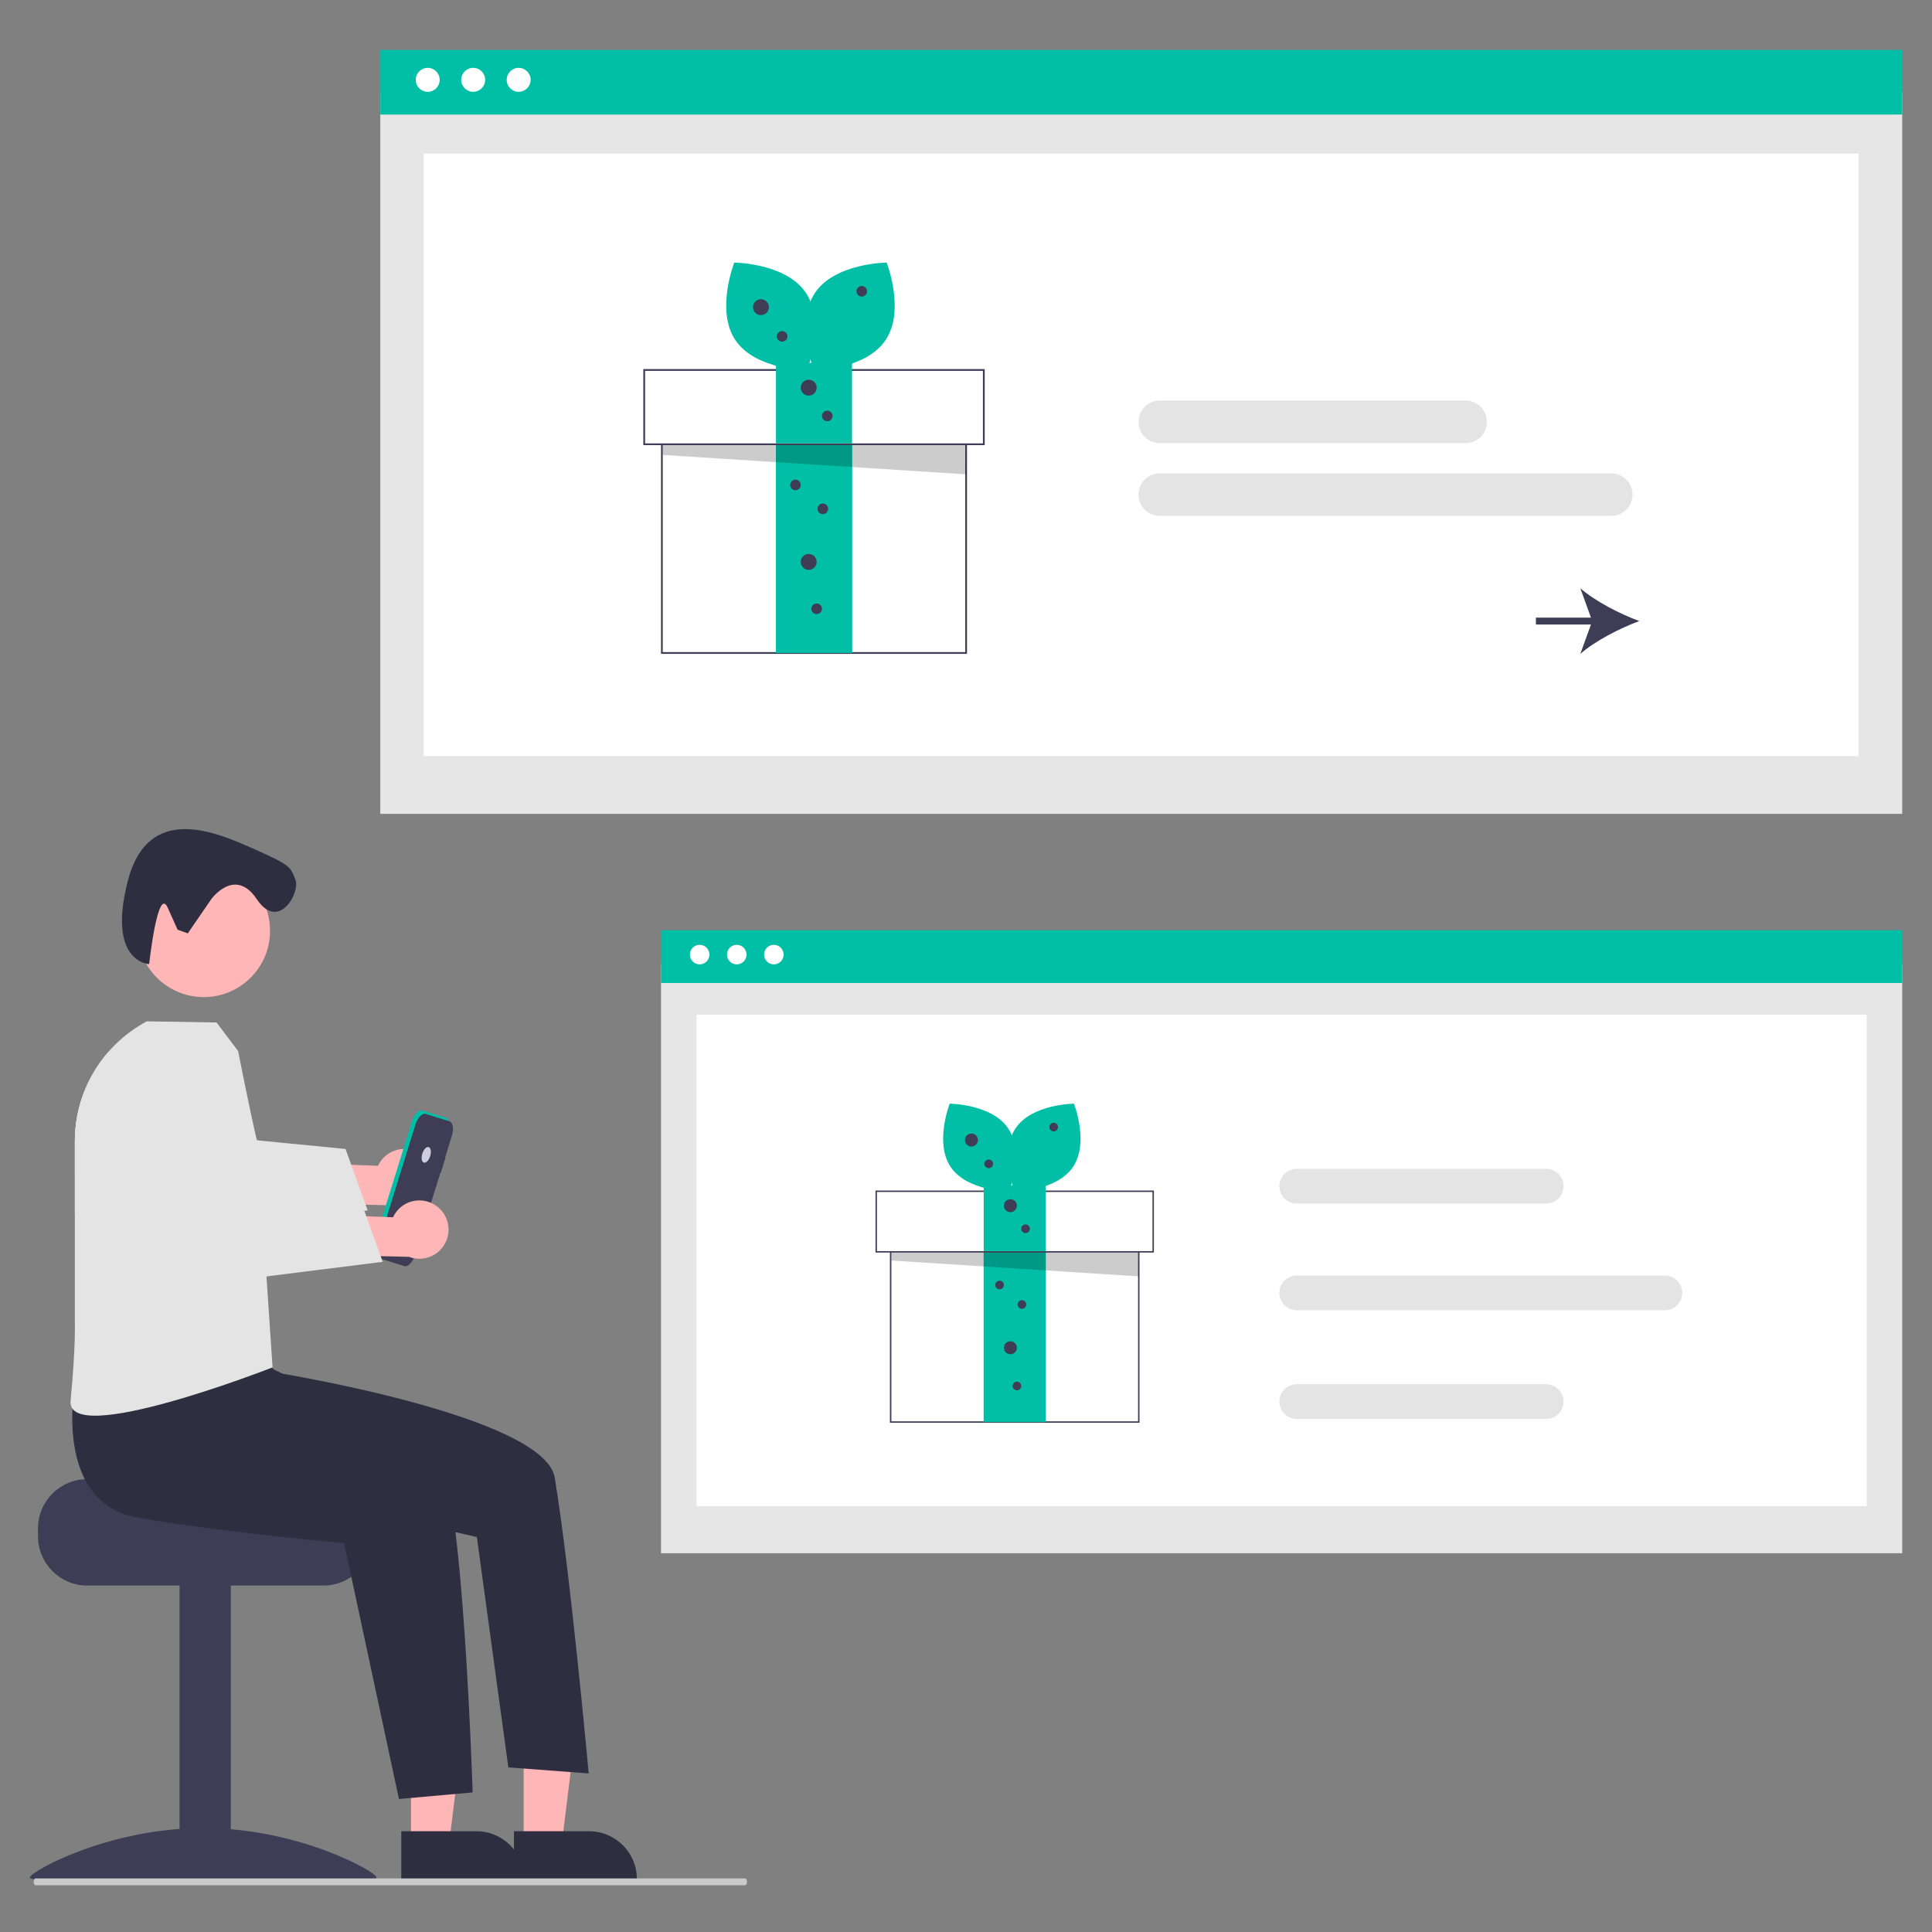 <?xml version="1.0" encoding="UTF-8"?>
<svg id="Layer_1" data-name="Layer 1" xmlns="http://www.w3.org/2000/svg" width="500" height="500" viewBox="0 0 500 500">
  <rect x="0" y="0" width="500" height="500" fill="#808080" stroke="none"/>
  <defs>
    <style>
      .cls-1 {
        fill: #d0cde1;
      }

      .cls-1, .cls-2, .cls-3, .cls-4, .cls-5, .cls-6, .cls-7, .cls-8, .cls-9, .cls-10 {
        stroke-width: 0px;
      }

      .cls-2 {
        fill: #3f3d56;
      }

      .cls-3 {
        fill: #2f2e41;
      }

      .cls-4 {
        fill: #cacaca;
      }

      .cls-5 {
        fill: #e6e6e6;
      }

      .cls-6 {
        fill: #000;
        isolation: isolate;
        opacity: .2;
      }

      .cls-7 {
        fill: #ffb6b6;
      }

      .cls-8 {
        fill: #fff;
      }

      .cls-9 {
        fill: #e4e4e4;
      }

      .cls-10 {
        fill: #00bfa6;
      }
    </style>
  </defs>
  <rect id="ed526203-2362-4a43-96ca-450f4725da7a" class="cls-5" x="98.42" y="23.72" width="393.87" height="186.9"/>
  <rect id="bc241c52-ebb2-41fa-9574-d106f872c1dd" class="cls-8" x="109.68" y="39.75" width="371.34" height="155.93"/>
  <rect id="bf2b7fee-aafd-4163-88e6-719b489e53a8" class="cls-10" x="98.42" y="12.92" width="393.87" height="16.73"/>
  <circle id="bcccbf37-d4b5-4127-83d7-1cbb700c027e" class="cls-8" cx="110.69" cy="20.66" r="3.1"/>
  <circle id="a113f3b2-577f-43f8-9adc-c82fb7c016a2" class="cls-8" cx="122.46" cy="20.66" r="3.1"/>
  <circle id="b270d923-4b8c-4c85-892d-857a2ab12939" class="cls-8" cx="134.23" cy="20.66" r="3.1"/>
  <rect class="cls-8" x="171.3" y="101.93" width="78.73" height="67.06"/>
  <path class="cls-2" d="M250.26,169.22h-79.19v-67.52h79.19v67.52ZM171.52,168.76h78.28v-66.6h-78.28v66.6Z"/>
  <rect class="cls-10" x="200.82" y="114.98" width="19.68" height="54.02"/>
  <rect class="cls-10" x="200.82" y="114.98" width="19.68" height="54.02"/>
  <polygon class="cls-6" points="171.52 106.85 171.52 117.73 250.03 122.76 249.8 109.33 171.52 106.85"/>
  <rect class="cls-8" x="166.72" y="95.75" width="87.89" height="19.23"/>
  <path class="cls-2" d="M254.84,115.2h-88.35v-19.68h88.35v19.68ZM166.95,114.75h87.43v-18.77h-87.43v18.77Z"/>
  <rect class="cls-10" x="200.82" y="93.92" width="19.68" height="20.83"/>
  <path class="cls-10" d="M208.55,75.76c5.2,7.7.3,20.09.3,20.09,0,0-13.32-.1-18.52-7.8s-.3-20.09-.3-20.09c0,0,13.32.1,18.52,7.8Z"/>
  <path class="cls-10" d="M210.94,75.76c-5.2,7.7-.3,20.09-.3,20.09,0,0,13.32-.1,18.52-7.8s.3-20.09.3-20.09c0,0-13.32.1-18.52,7.8Z"/>
  <circle class="cls-2" cx="196.93" cy="79.5" r="2.06"/>
  <circle class="cls-2" cx="209.29" cy="100.33" r="2.06"/>
  <circle class="cls-2" cx="209.29" cy="145.42" r="2.06"/>
  <circle class="cls-2" cx="202.42" cy="87.05" r="1.37"/>
  <circle class="cls-2" cx="223.02" cy="75.38" r="1.37"/>
  <circle class="cls-2" cx="214.1" cy="107.65" r="1.37"/>
  <circle class="cls-2" cx="205.86" cy="125.5" r="1.37"/>
  <circle class="cls-2" cx="212.95" cy="131.68" r="1.37"/>
  <circle class="cls-2" cx="211.35" cy="157.55" r="1.37"/>
  <path class="cls-9" d="M416.99,133.51h-116.84c-3.04,0-5.5-2.46-5.5-5.5s2.46-5.5,5.5-5.5h116.84c3.04,0,5.5,2.46,5.5,5.5s-2.46,5.5-5.5,5.5h0Z"/>
  <path class="cls-9" d="M379.31,114.67h-79.16c-3.04,0-5.5-2.46-5.5-5.5s2.46-5.5,5.5-5.5h79.16c3.04,0,5.5,2.46,5.5,5.5s-2.46,5.5-5.5,5.5h0Z"/>
  <path class="cls-2" d="M408.99,169.22c3.9-3.4,10.19-6.61,15.26-8.49-5.07-1.88-11.36-5.09-15.26-8.49l2.75,7.6h-14.25v1.78h14.25l-2.75,7.59Z"/>
  <rect id="ed526203-2362-4a43-96ca-450f4725da7a-2" data-name="ed526203-2362-4a43-96ca-450f4725da7a" class="cls-5" x="171.07" y="249.55" width="321.22" height="152.42"/>
  <rect id="bc241c52-ebb2-41fa-9574-d106f872c1dd-2" data-name="bc241c52-ebb2-41fa-9574-d106f872c1dd" class="cls-8" x="180.25" y="262.62" width="302.85" height="127.17"/>
  <rect id="bf2b7fee-aafd-4163-88e6-719b489e53a8-2" data-name="bf2b7fee-aafd-4163-88e6-719b489e53a8" class="cls-10" x="171.07" y="240.74" width="321.22" height="13.65"/>
  <circle id="bcccbf37-d4b5-4127-83d7-1cbb700c027e-2" data-name="bcccbf37-d4b5-4127-83d7-1cbb700c027e" class="cls-8" cx="181.07" cy="247.05" r="2.53"/>
  <circle id="a113f3b2-577f-43f8-9adc-c82fb7c016a2-2" data-name="a113f3b2-577f-43f8-9adc-c82fb7c016a2" class="cls-8" cx="190.67" cy="247.05" r="2.53"/>
  <circle id="b270d923-4b8c-4c85-892d-857a2ab12939-2" data-name="b270d923-4b8c-4c85-892d-857a2ab12939" class="cls-8" cx="200.27" cy="247.05" r="2.53"/>
  <rect class="cls-8" x="230.5" y="313.33" width="64.21" height="54.69"/>
  <path class="cls-2" d="M294.9,368.21h-64.59v-55.07h64.59v55.07ZM230.69,367.84h63.84v-54.32h-63.84v54.32Z"/>
  <rect class="cls-10" x="254.58" y="323.97" width="16.05" height="44.05"/>
  <rect class="cls-10" x="254.58" y="323.97" width="16.05" height="44.05"/>
  <polygon class="cls-6" points="230.69 317.35 230.69 326.22 294.71 330.32 294.52 319.37 230.69 317.35"/>
  <rect class="cls-8" x="226.77" y="308.29" width="71.68" height="15.68"/>
  <path class="cls-2" d="M298.63,324.16h-72.05v-16.05h72.05v16.05ZM226.95,323.79h71.31v-15.31h-71.31v15.31Z"/>
  <rect class="cls-10" x="254.58" y="306.8" width="16.05" height="16.99"/>
  <path class="cls-10" d="M260.89,291.99c4.24,6.28.24,16.38.24,16.38,0,0-10.86-.08-15.1-6.36-4.24-6.28-.24-16.38-.24-16.38,0,0,10.86.08,15.1,6.36Z"/>
  <path class="cls-10" d="M262.83,291.99c-4.24,6.28-.24,16.38-.24,16.38,0,0,10.86-.08,15.1-6.36s.24-16.38.24-16.38c0,0-10.86.08-15.1,6.36Z"/>
  <circle class="cls-2" cx="251.41" cy="295.04" r="1.68"/>
  <circle class="cls-2" cx="261.49" cy="312.03" r="1.68"/>
  <circle class="cls-2" cx="261.49" cy="348.8" r="1.68"/>
  <circle class="cls-2" cx="255.89" cy="301.2" r="1.12"/>
  <circle class="cls-2" cx="272.69" cy="291.68" r="1.12"/>
  <circle class="cls-2" cx="265.41" cy="318" r="1.12"/>
  <circle class="cls-2" cx="258.69" cy="332.56" r="1.12"/>
  <circle class="cls-2" cx="264.47" cy="337.6" r="1.12"/>
  <circle class="cls-2" cx="263.17" cy="358.69" r="1.12"/>
  <path class="cls-9" d="M430.88,339.09h-95.29c-2.48,0-4.49-2.01-4.49-4.49s2.01-4.49,4.49-4.49h95.29c2.48,0,4.49,2.01,4.49,4.49s-2.01,4.49-4.49,4.49h0Z"/>
  <path class="cls-9" d="M400.15,311.47h-64.56c-2.48,0-4.49-2.01-4.49-4.49s2.01-4.49,4.49-4.49h64.56c2.48,0,4.49,2.01,4.49,4.49s-2.01,4.49-4.49,4.49h0Z"/>
  <path class="cls-9" d="M400.15,367.22h-64.56c-2.48,0-4.49-2.01-4.49-4.49s2.01-4.49,4.49-4.49h64.56c2.48,0,4.49,2.01,4.49,4.49s-2.01,4.49-4.49,4.49h0Z"/>
  <path class="cls-7" d="M108.93,298.69c-3.4-2.37-8.08-1.53-10.44,1.87-.25.36-.47.75-.66,1.15l-17.13-.66-2.94,10.31,24.2.59c3.89,1.49,8.25-.46,9.74-4.35,1.25-3.26.1-6.94-2.77-8.91h0Z"/>
  <path class="cls-9" d="M95.16,313.24l-17.46,2.19-2.21.28-35.52,4.46s-10.9-7.86-20.59-16.16v-8.66c0-8.5,3.07-16.72,8.67-23.11,13.12,6.36,22.28,21.29,22.28,21.29l22.71,2.22,2.27.22,14.11,1.38,5.73,15.91Z"/>
  <path class="cls-2" d="M22.58,382.8h32.84c0,1.41,35.9,2.55,35.9,2.55.79.6,1.51,1.28,2.15,2.04,1.92,2.29,2.96,5.18,2.96,8.16v2.04c0,7.04-5.71,12.74-12.75,12.75H22.58c-7.04,0-12.74-5.71-12.75-12.75v-2.04c0-7.04,5.71-12.74,12.75-12.75Z"/>
  <rect class="cls-2" x="46.47" y="409.83" width="13.26" height="76.52"/>
  <path class="cls-2" d="M97.46,485.89c0,1.43-20.09.55-44.87.55s-44.87.88-44.87-.55,20.09-12.79,44.87-12.79,44.87,11.36,44.87,12.79Z"/>
  <polygon class="cls-7" points="106.36 477.15 116.23 477.15 120.92 439.09 106.36 439.09 106.36 477.15"/>
  <path class="cls-3" d="M103.85,473.92h19.43s0,0,0,0c6.84,0,12.38,5.54,12.38,12.38v.4h-31.81s0-12.78,0-12.78Z"/>
  <polygon class="cls-7" points="135.53 477.15 145.39 477.15 150.09 439.09 135.53 439.09 135.53 477.15"/>
  <path class="cls-3" d="M133.01,473.92h19.43s0,0,0,0c6.84,0,12.38,5.54,12.38,12.38v.4h-31.81s0-12.78,0-12.78Z"/>
  <circle class="cls-7" cx="52.73" cy="240.89" r="17.16"/>
  <path class="cls-3" d="M54.67,232.71s6.1-8.48,11.79,0,11.31-1.81,10-5.04c-1.31-3.23-.96-3.62-10.43-7.82-9.47-4.2-27.67-12.64-33,8.31-5.33,20.96,5.57,21.35,5.57,21.35,0,0,2.22-20.36,4.79-14.63l2.57,5.73,2.64.94,6.08-8.85Z"/>
  <path class="cls-3" d="M19.38,358.43s-5.76,30.44,16.15,34.31c21.9,3.88,53.52,6.6,53.52,6.6l14.2,66.24,19.07-1.7s-2.54-79.74-8.78-85.98c-6.24-6.24-45.67-24.92-45.67-24.92l-48.49,5.44Z"/>
  <path class="cls-3" d="M62.15,345.68l9.58,9.61s69.16,11.14,71.83,27.11c4.03,24.12,8.79,76.56,8.79,76.56l-20.79-1.56-8.15-59.62-33.27-7.57-37.85-20.63,9.88-23.91Z"/>
  <path class="cls-9" d="M70.53,353.88s-53.43,20.93-52.26,8.62c1.36-14.26,1.1-20.48,1.1-20.48v-46.67c0-12.99,7.17-24.93,18.64-31.03l18.04.3,5.57,7.38c4.47,22.41,5.36,25.08,5.36,25.08l3.73,10.21.78,6.38-2.73,13.59,1.78,26.63Z"/>
  <path class="cls-10" d="M114.4,298.74l-.1-.03,1.75-5.64c.56-1.8.27-3.5-.65-3.78h0l-6.09-1.89c-.92-.29-2.12.95-2.68,2.75h0l-9.62,30.96c-.56,1.8-.27,3.5.65,3.78h0l6.09,1.89c.92.29,2.12-.95,2.68-2.75h0l6.62-21.3.1.03,1.25-4.02Z"/>
  <path class="cls-2" d="M115.29,299.63l-.1-.03,1.75-5.64c.56-1.8.27-3.5-.65-3.78h0l-6.09-1.89c-.92-.29-2.12.95-2.68,2.75h0l-9.62,30.96c-.56,1.8-.27,3.5.65,3.78h0l6.09,1.89c.92.29,2.12-.95,2.68-2.75h0l6.62-21.3.1.03,1.25-4.02Z"/>
  <ellipse class="cls-1" cx="110.31" cy="298.86" rx="2.1" ry="1.07" transform="translate(-207.82 315.49) rotate(-72.73)"/>
  <path class="cls-7" d="M112.81,312.01c-3.4-2.37-8.08-1.53-10.44,1.87-.25.36-.47.75-.66,1.15l-17.13-.66-2.94,10.31,24.2.59c3.89,1.49,8.25-.46,9.74-4.35,1.25-3.26.1-6.94-2.77-8.91h0Z"/>
  <path class="cls-9" d="M99.04,326.56l-19.67,2.47-35.52,4.46s-14.09-10.15-24.47-19.57v-18.56c0-4.31.79-8.58,2.33-12.6,18.32,1,32.5,24.08,32.5,24.08l22.72,2.22,16.39,1.6,5.73,15.91Z"/>
  <path class="cls-4" d="M192.84,487.91H9.2c-.27,0-.48-.4-.48-.89s.22-.89.48-.89h183.64c.27,0,.48.4.48.89s-.22.89-.48.89Z"/>
</svg>